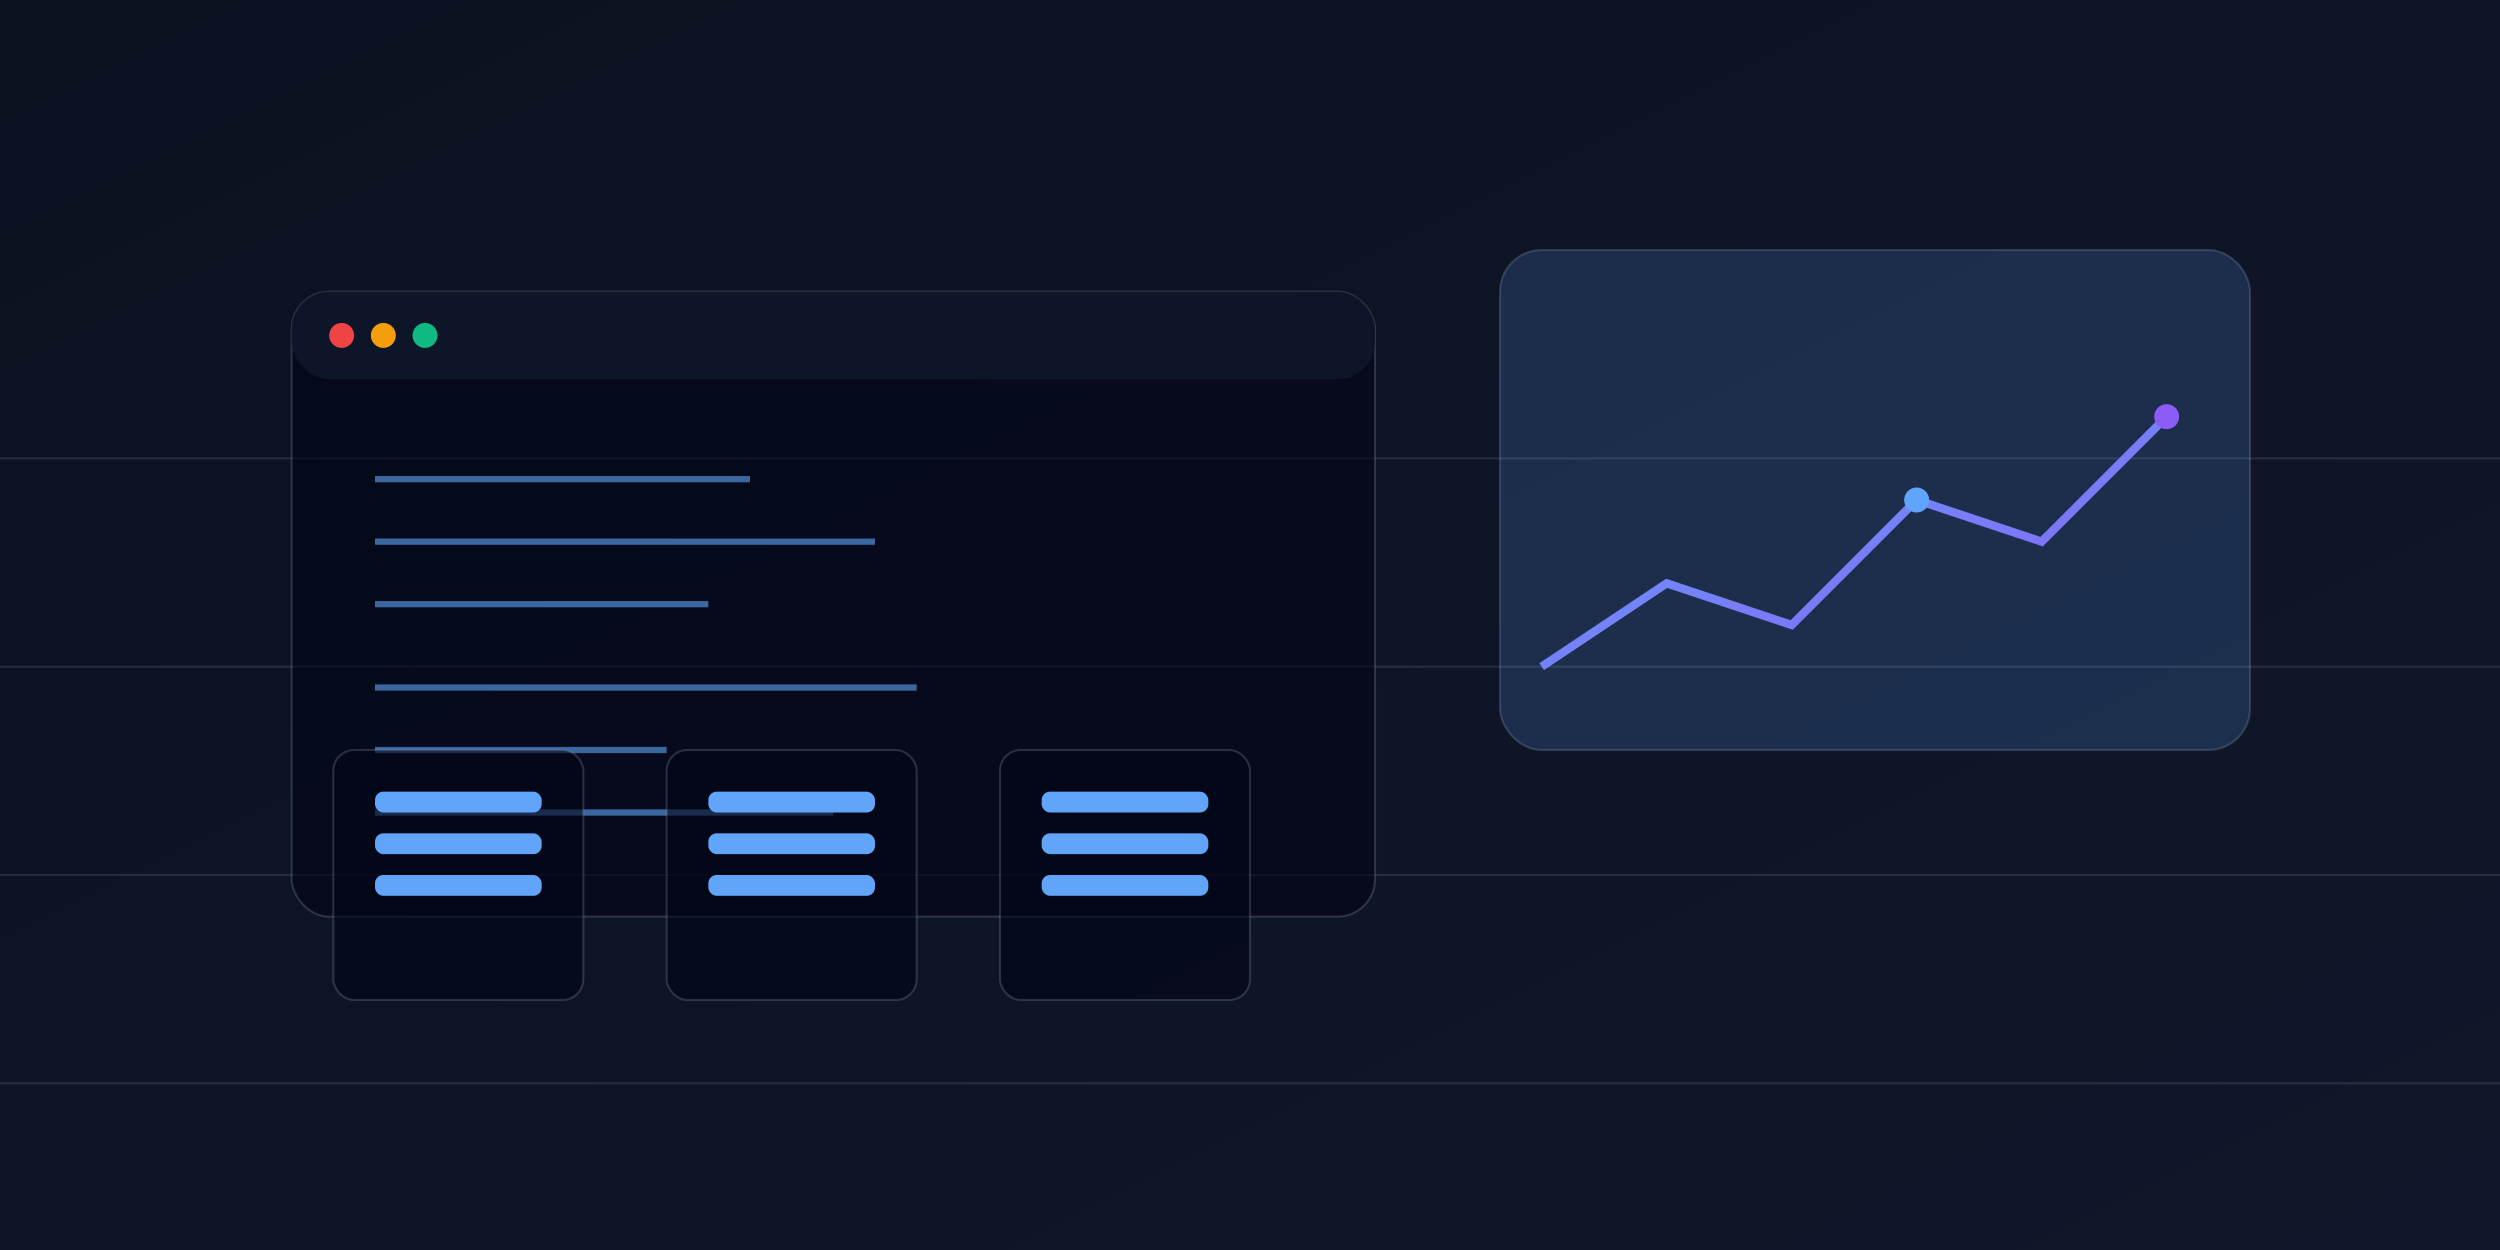 <svg viewBox="0 0 1200 600" xmlns="http://www.w3.org/2000/svg" role="img" aria-label="Rayda-Tech 首页场景" preserveAspectRatio="xMidYMid slice">
  <defs>
    <linearGradient id="bg" x1="0" y1="0" x2="1" y2="1">
      <stop offset="0%" stop-color="#0b1220"/>
      <stop offset="100%" stop-color="#0f172a"/>
    </linearGradient>
    <linearGradient id="accentBlue" x1="0" y1="0" x2="1" y2="1">
      <stop offset="0%" stop-color="#60a5fa"/>
      <stop offset="100%" stop-color="#8b5cf6"/>
    </linearGradient>
  </defs>

  <!-- 背景与网格 -->
  <rect width="1200" height="600" fill="url(#bg)"/>
  <g stroke="rgba(148,163,184,0.18)" stroke-width="1">
    <path d="M0 520 H1200"/>
    <path d="M0 420 H1200"/>
    <path d="M0 320 H1200"/>
    <path d="M0 220 H1200"/>
  </g>

  <!-- 代码窗口 -->
  <g transform="translate(140,140)">
    <rect x="0" y="0" width="520" height="300" rx="18" fill="rgba(2,6,23,0.65)" stroke="rgba(148,163,184,0.25)"/>
    <rect x="0" y="0" width="520" height="42" rx="18" fill="rgba(15,23,42,0.9)"/>
    <circle cx="24" cy="21" r="6" fill="#ef4444"/>
    <circle cx="44" cy="21" r="6" fill="#f59e0b"/>
    <circle cx="64" cy="21" r="6" fill="#10b981"/>
    <g fill="none" stroke="rgba(96,165,250,0.6)" stroke-width="3">
      <path d="M40 90 H220"/>
      <path d="M40 120 H280"/>
      <path d="M40 150 H200"/>
      <path d="M40 190 H300"/>
      <path d="M40 220 H180"/>
      <path d="M40 250 H260"/>
    </g>
  </g>

  <!-- 数据图表卡片 -->
  <g transform="translate(720,120)">
    <rect x="0" y="0" width="360" height="240" rx="20" fill="rgba(96,165,250,0.18)" stroke="rgba(148,163,184,0.25)"/>
    <polyline points="20,200 80,160 140,180 200,120 260,140 320,80" fill="none" stroke="url(#accentBlue)" stroke-width="4"/>
    <circle cx="200" cy="120" r="6" fill="#60a5fa"/>
    <circle cx="320" cy="80" r="6" fill="#8b5cf6"/>
  </g>

  <!-- 服务器机柜抽象 -->
  <g transform="translate(160,480)">
    <rect x="0" y="-120" width="120" height="120" rx="10" fill="rgba(2,6,23,0.6)" stroke="rgba(148,163,184,0.25)"/>
    <rect x="160" y="-120" width="120" height="120" rx="10" fill="rgba(2,6,23,0.6)" stroke="rgba(148,163,184,0.25)"/>
    <rect x="320" y="-120" width="120" height="120" rx="10" fill="rgba(2,6,23,0.6)" stroke="rgba(148,163,184,0.25)"/>
    <g fill="#60a5fa">
      <rect x="20" y="-100" width="80" height="10" rx="4"/>
      <rect x="20" y="-80" width="80" height="10" rx="4"/>
      <rect x="20" y="-60" width="80" height="10" rx="4"/>
      <rect x="180" y="-100" width="80" height="10" rx="4"/>
      <rect x="180" y="-80" width="80" height="10" rx="4"/>
      <rect x="180" y="-60" width="80" height="10" rx="4"/>
      <rect x="340" y="-100" width="80" height="10" rx="4"/>
      <rect x="340" y="-80" width="80" height="10" rx="4"/>
      <rect x="340" y="-60" width="80" height="10" rx="4"/>
    </g>
  </g>
</svg>
